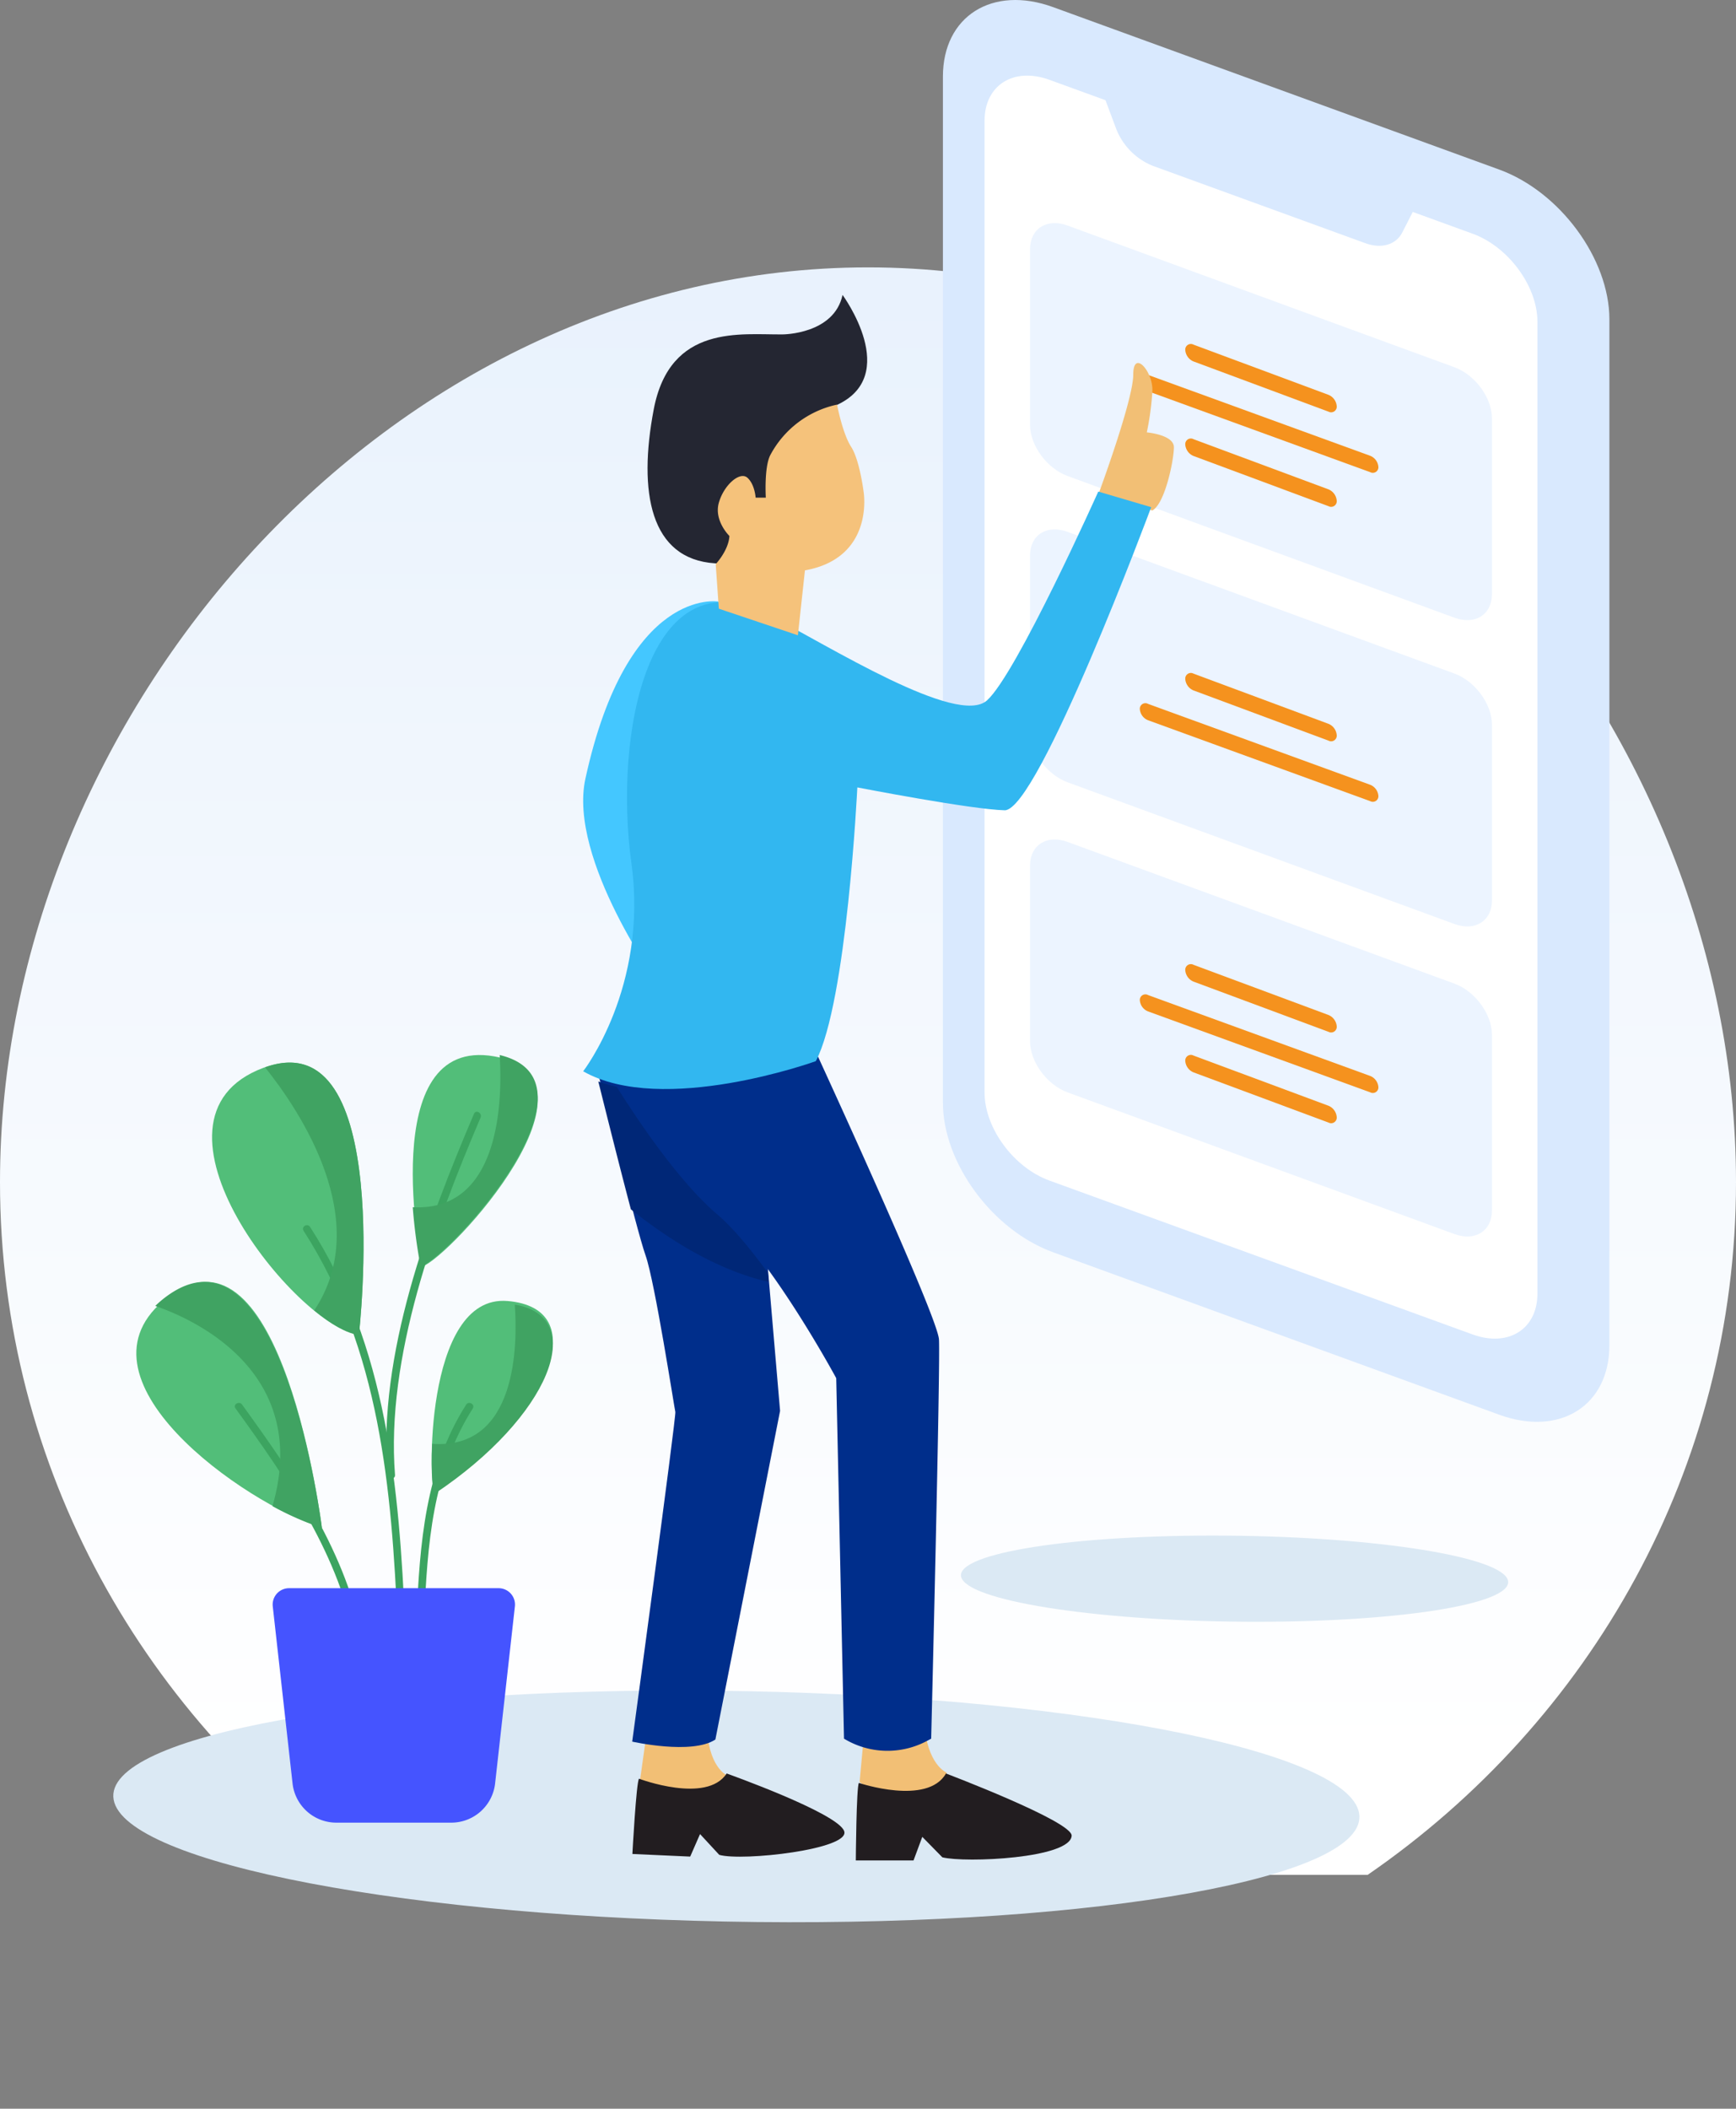 <svg id="Group_94" data-name="Group 94" xmlns="http://www.w3.org/2000/svg" xmlns:xlink="http://www.w3.org/1999/xlink" width="458.435" height="556.652" viewBox="0 0 458.435 556.652">
  <rect x="0" y="0" width="458.435" height="556.652" fill="#808080" stroke="none"/>
  <defs>
    <clipPath id="clip-path">
      <path id="Clip_2" data-name="Clip 2" d="M97.271,424.335C38.456,383.837,0,317.053,0,241.461,0,117.912,102.624,0,229.217,0S458.435,117.912,458.435,241.461c0,75.592-38.453,142.376-97.271,182.873" transform="translate(0 0.707)" fill="none"/>
    </clipPath>
    <linearGradient id="linear-gradient" x1="0.5" y1="0.923" x2="0.5" y2="-0.187" gradientUnits="objectBoundingBox">
      <stop offset="0" stop-color="#fff"/>
      <stop offset="1" stop-color="#e4effc"/>
    </linearGradient>
  </defs>
  <g id="Group_3" data-name="Group 3" transform="translate(0 69.875)">
    <path id="Clip_2-2" data-name="Clip 2" d="M97.271,424.335C38.456,383.837,0,317.053,0,241.461,0,117.912,102.624,0,229.217,0S458.435,117.912,458.435,241.461c0,75.592-38.453,142.376-97.271,182.873" transform="translate(0 0.707)" fill="none"/>
    <g id="Group_3-2" data-name="Group 3" clip-path="url(#clip-path)">
      <path id="Fill_1" data-name="Fill 1" d="M97.271,424.335H361.164c58.818-40.5,97.271-107.281,97.271-182.873C458.435,117.912,355.811,0,229.217,0S0,117.912,0,241.461c0,75.592,38.456,142.376,97.271,182.873" transform="translate(0 0.707)" fill="url(#linear-gradient)"/>
    </g>
  </g>
  <path id="Fill_4" data-name="Fill 4" d="M161.6,16.48C72.962-3.378.614-5.6,0,11.51S70.76,58.591,159.4,78.446s160.988,22.083,161.6,4.97S250.241,36.335,161.6,16.48Z" transform="matrix(0.978, -0.208, 0.208, 0.978, 27.613, 463.801)" fill="#dbe9f4"/>
  <path id="Fill_8" data-name="Fill 8" d="M29.1,330.567C13.054,324.727,0,306.991,0,291.03V20.229C0,4.268,13.054-3.962,29.1,1.88L146.9,44.76C162.943,50.6,176,68.335,176,84.3V355.1c0,15.958-13.057,24.191-29.1,18.349Z" transform="translate(249)" fill="#d9e9fe"/>
  <path id="Fill_10" data-name="Fill 10" d="M17.121,291.673C7.68,288.242,0,277.822,0,268.442V11.886C0,2.509,7.68-2.329,17.121,1.105L128.879,41.729C138.32,45.159,146,55.58,146,64.959V321.516c0,9.377-7.683,14.214-17.121,10.781Z" transform="translate(260 19.964)" fill="#fff"/>
  <path id="Fill_14" data-name="Fill 14" d="M83,30.2,0,0,3.692,9.884a17.322,17.322,0,0,0,9.762,9.946l56.095,20.41c4.246,1.546,8.085.428,9.762-2.843Z" transform="translate(291 23.957)" fill="#d9e9fe"/>
  <path id="Fill_16" data-name="Fill 16" d="M112.08,38.052,9.923.647C4.442-1.36,0,1.457,0,6.94V53.2c0,5.484,4.442,11.554,9.923,13.558L112.08,104.165c5.478,2.007,9.92-.812,9.92-6.293V51.613c0-5.484-4.442-11.554-9.92-13.561" transform="translate(272 58.894)" fill="#ecf4ff"/>
  <path id="Fill_18" data-name="Fill 18" d="M112.08,38.052,9.923.647C4.442-1.36,0,1.457,0,6.94V53.2c0,5.484,4.442,11.554,9.923,13.558L112.08,104.165c5.478,2.007,9.92-.812,9.92-6.293V51.613c0-5.484-4.442-11.554-9.92-13.561" transform="translate(272 139.749)" fill="#ecf4ff"/>
  <path id="Fill_20" data-name="Fill 20" d="M112.08,38.052,9.923.647C4.442-1.36,0,1.457,0,6.94V53.2C0,58.683,4.442,64.753,9.923,66.76l102.157,37.4c5.478,2.007,9.92-.812,9.92-6.293V51.613c0-5.484-4.442-11.554-9.92-13.561" transform="translate(272 221.602)" fill="#ecf4ff"/>
  <path id="Fill_22" data-name="Fill 22" d="M37.816,13.388,2.187.143A1.483,1.483,0,0,0,0,1.551,3.527,3.527,0,0,0,2.187,4.58l35.63,13.245A1.481,1.481,0,0,0,40,16.419a3.524,3.524,0,0,0-2.184-3.031" transform="translate(313 90.837)" fill="#f5921e"/>
  <path id="Fill_24" data-name="Fill 24" d="M37.816,13.385,2.187.144A1.482,1.482,0,0,0,0,1.55,3.531,3.531,0,0,0,2.187,4.581l35.63,13.244A1.482,1.482,0,0,0,40,16.417a3.531,3.531,0,0,0-2.184-3.031" transform="translate(313 115.792)" fill="#f5921e"/>
  <path id="Fill_26" data-name="Fill 26" d="M60.829,21.492,2.174.14A1.47,1.47,0,0,0,0,1.509,3.436,3.436,0,0,0,2.174,4.461L60.829,25.813A1.469,1.469,0,0,0,63,24.444a3.441,3.441,0,0,0-2.171-2.952" transform="translate(301 98.823)" fill="#f5921e"/>
  <path id="Fill_28" data-name="Fill 28" d="M37.816,13.388,2.187.143A1.483,1.483,0,0,0,0,1.551,3.527,3.527,0,0,0,2.187,4.58l35.63,13.245A1.481,1.481,0,0,0,40,16.419a3.524,3.524,0,0,0-2.184-3.031" transform="translate(313 177.681)" fill="#f5921e"/>
  <path id="Fill_30" data-name="Fill 30" d="M60.829,21.492,2.174.14A1.47,1.47,0,0,0,0,1.509,3.436,3.436,0,0,0,2.174,4.461L60.829,25.813A1.469,1.469,0,0,0,63,24.444a3.441,3.441,0,0,0-2.171-2.952" transform="translate(301 185.667)" fill="#f5921e"/>
  <path id="Fill_32" data-name="Fill 32" d="M37.813,13.388,2.184.143A1.481,1.481,0,0,0,0,1.551,3.524,3.524,0,0,0,2.184,4.58l35.63,13.245A1.483,1.483,0,0,0,40,16.419a3.527,3.527,0,0,0-2.187-3.031" transform="translate(313 254.543)" fill="#f5921e"/>
  <path id="Fill_34" data-name="Fill 34" d="M37.813,13.387,2.184.143A1.481,1.481,0,0,0,0,1.551,3.531,3.531,0,0,0,2.184,4.583l35.63,13.241A1.482,1.482,0,0,0,40,16.418a3.53,3.53,0,0,0-2.187-3.031" transform="translate(313 278.5)" fill="#f5921e"/>
  <path id="Fill_36" data-name="Fill 36" d="M60.829,21.492,2.174.14A1.47,1.47,0,0,0,0,1.509,3.439,3.439,0,0,0,2.174,4.461L60.829,25.813A1.469,1.469,0,0,0,63,24.444a3.441,3.441,0,0,0-2.171-2.952" transform="translate(301 262.529)" fill="#f5921e"/>
  <path id="Fill_38" data-name="Fill 38" d="M23,13.733S17.693,11.809,17.011,0H1.5L0,16.2l11.569,9.75,10.069-5.08Z" transform="translate(227 454.185)" fill="#f2bf75"/>
  <path id="Fill_40" data-name="Fill 40" d="M.817,2.489S18.91,8.576,23.808,0c0,0,33.434,12.665,33.191,16.439-.383,5.98-28.024,7.211-34.145,5.69l-5.3-5.4-2.313,6.227H0s.137-19.5.817-20.47" transform="translate(226 468.159)" fill="#221d20"/>
  <path id="Fill_42" data-name="Fill 42" d="M23,14.469S17.8,12.339,17.664.7L2.225,0,0,15.849l11.069,10.1L21.321,21.42Z" transform="translate(169 454.185)" fill="#f2bf75"/>
  <path id="Fill_44" data-name="Fill 44" d="M1.747,1.377S19.6,8.115,24.894,0c0,0,29.347,10.431,31.034,15.222S29,23.23,22.936,21.475L17.864,15.99l-2.6,5.944L0,21.243S1.019,2.286,1.747,1.377" transform="translate(167 468.159)" fill="#221d20"/>
  <path id="Fill_46" data-name="Fill 46" d="M0,0S10.033,41.051,12.475,47.9s7.593,40.23,7.864,41.325S8.95,176.252,8.95,176.252s15.729,3.555,21.965-.55L48,88.946,40.678,3.558Z" transform="translate(158 283.491)" fill="#002e8b"/>
  <path id="Fill_48" data-name="Fill 48" d="M0,9.843S15.618,36.506,29.591,48.4,60.827,92.289,60.827,92.289l2.055,95.161a22.138,22.138,0,0,0,21.971.564l1.048-.564S88.366,88.6,87.953,82.037,52.607,0,52.607,0Z" transform="translate(160 271.513)" fill="#002e8b"/>
  <path id="Fill_50" data-name="Fill 50" d="M49.648,29.2S37.439,72.09,17.843,70.846c-17.167-1.087-20.36-18.8-16.21-40.63C5.94,7.555,24.75,10.549,35.7,10.414c0,0,13.543,0,15.8-10.414,0,0,15.8,21.44-1.846,29.2" transform="translate(171 77.86)" fill="#242632"/>
  <path id="Fill_52" data-name="Fill 52" d="M35.742.086S11.711-4.147.592,46.835c-4.668,21.4,19.815,54.982,19.815,54.982L46,52.854Z" transform="translate(154 158.715)" fill="#44c7ff"/>
  <path id="Fill_54" data-name="Fill 54" d="M0,34.806S9.264,9.856,9.264,3.051s5.262-.825,5.051,4.331a74.056,74.056,0,0,1-1.471,10.926S20,18.927,20,22.226s-2.317,14.849-5.685,16.7Z" transform="translate(290 95.828)" fill="#f2bf75"/>
  <path id="Fill_56" data-name="Fill 56" d="M106.644,55.122C114.451,48.13,136.026,0,136.026,0L150,4.114s-29.865,80.215-38.7,80.011S72.4,78.09,72.4,78.09s-2.742,56.632-10.961,72.264c0,0-40.478,14.605-61.437,2.674,0,0,17.256-22.194,12.739-54.918C8.013,63.863,17.158,16.146,48.9,32.5,64.792,40.679,98.835,62.116,106.644,55.122Z" transform="translate(154 129.767)" fill="#32b7f0"/>
  <path id="Fill_58" data-name="Fill 58" d="M35.766,11.144c2.272,3.512,3.307,11.973,3.307,11.973s2.892,17.337-15.507,20.641l-1.86,17.132L.828,53.872,0,42.106s3.411-3.61,3.619-7.43c0,0-4.135-4.025-2.791-8.772s5.582-8.36,7.546-6.6,2.168,5.263,2.168,5.263h2.69s-.472-7.858,1.136-11.147A26.177,26.177,0,0,1,32.043,0S33.491,7.638,35.766,11.144Z" transform="translate(189 106.808)" fill="#f5c27b"/>
  <path id="Fill_62" data-name="Fill 62" d="M45,52.905C31.392,49.827,18.531,41.687,8.6,33.746,5.353,21.49,1.179,4.719,0,0A37.779,37.779,0,0,0,4.863,1.409c5.18,8.257,16.256,24.914,26.469,33.6,4.374,3.74,9.064,9.463,13.465,15.535Z" transform="translate(158 285.487)" fill="#002777"/>
  <path id="Fill_64" data-name="Fill 64" d="M142,30.57c-.195-6.409-32.141-17.461-71.353-24.683S-.194-2,0,4.4,32.142,21.863,71.354,29.087,142.194,36.976,142,30.57" transform="matrix(0.985, -0.174, 0.174, 0.985, 253.042, 411.861)" fill="#dbe9f4"/>
  <g id="Group_12" data-name="Group 12" transform="translate(36 278.5)">
    <path id="Fill_66" data-name="Fill 66" d="M38.773,71.871s9.658-83.524-25.216-70.49c-35.928,13.426,9.121,68.63,25.216,70.49" transform="translate(20 1.996)" fill="#52be79"/>
    <path id="Fill_68" data-name="Fill 68" d="M49,64.884S38.558-19.205,8.267,4.074C-19.155,25.147,28.733,58.661,49,64.884" transform="translate(0 59.892)" fill="#52be79"/>
    <path id="Fill_70" data-name="Fill 70" d="M.187,1.447C14.141,20.725,27.713,40.317,32.044,64.162c.228,1.263,2.168.728,1.937-.536C29.623,39.636,15.989,19.87,1.923.435,1.173-.6-.571.4.187,1.447" transform="translate(26 91.835)" fill="#3ca460"/>
    <path id="Fill_72" data-name="Fill 72" d="M2.428,55.9S-10.038-5.2,21.525.357,10.384,52.99,2.428,55.9" transform="translate(73)" fill="#52be79"/>
    <path id="Fill_74" data-name="Fill 74" d="M.831,49.894C-.781,50.965-2.364-1.808,20.01.048S32,29.214.831,49.894" transform="translate(78 64.884)" fill="#52be79"/>
    <path id="Fill_76" data-name="Fill 76" d="M2.312,95.867C-.124,64.812,12.828,29.824,24.911,1.532c.5-1.169-1.228-2.187-1.732-1.007C10.9,29.282-2.179,64.178.307,95.867c.1,1.274,2.106,1.285,2.006,0" transform="translate(66 14.973)" fill="#3ca460"/>
    <path id="Fill_78" data-name="Fill 78" d="M27,105.839C25.4,69.189,22.205,31.978,1.883.462,1.186-.616-.537.389.165,1.478c20.15,31.25,23.258,68.032,24.845,104.361.056,1.29,2.046,1.3,1.989,0" transform="translate(44 44.919)" fill="#3ca460"/>
    <path id="Fill_80" data-name="Fill 80" d="M2.025,56.922C2.86,37.582,4.151,18.269,14.838,1.487c.7-1.1-1.053-2.111-1.748-1.016C2.247,17.5.846,37.277,0,56.922c-.057,1.3,1.967,1.3,2.024,0" transform="translate(74 91.835)" fill="#3ca460"/>
    <path id="Fill_82" data-name="Fill 82" d="M.027,4.774,5.263,51.607A11.647,11.647,0,0,0,16.891,61.889h30.22A11.649,11.649,0,0,0,58.739,51.607L63.973,4.774A4.32,4.32,0,0,0,59.644,0H4.355A4.322,4.322,0,0,0,.027,4.774" transform="translate(36 140.747)" fill="#4554ff"/>
    <path id="Fill_86" data-name="Fill 86" d="M12.978,65.426c4.487,3.691,8.692,6.085,11.8,6.445,0,0,9.542-82.99-24.782-70.612C9.17,12.694,28.747,41.795,12.978,65.426" transform="translate(34 1.996)" fill="#40a362"/>
    <path id="Fill_88" data-name="Fill 88" d="M21.94,0C22.705,10.548,22.6,38.421.126,36.746c-.377,7.739.16,13.512.7,13.148C31.061,29.72,41.743,3.278,21.94,0" transform="translate(78 65.882)" fill="#40a362"/>
    <path id="Fill_90" data-name="Fill 90" d="M22.954,0c.7,10.97.539,41.4-22.954,40.175A143.829,143.829,0,0,0,2.078,55.9C10,53,51.858,6.93,22.954,0" transform="translate(73)" fill="#40a362"/>
    <path id="Fill_92" data-name="Fill 92" d="M44,64.884S33.4-19.205,2.634,4.074A28.7,28.7,0,0,0,0,6.342c9.61,3.3,41.3,17.1,30.951,52.851A74.438,74.438,0,0,0,44,64.884" transform="translate(5 59.892)" fill="#40a362"/>
  </g>
</svg>
